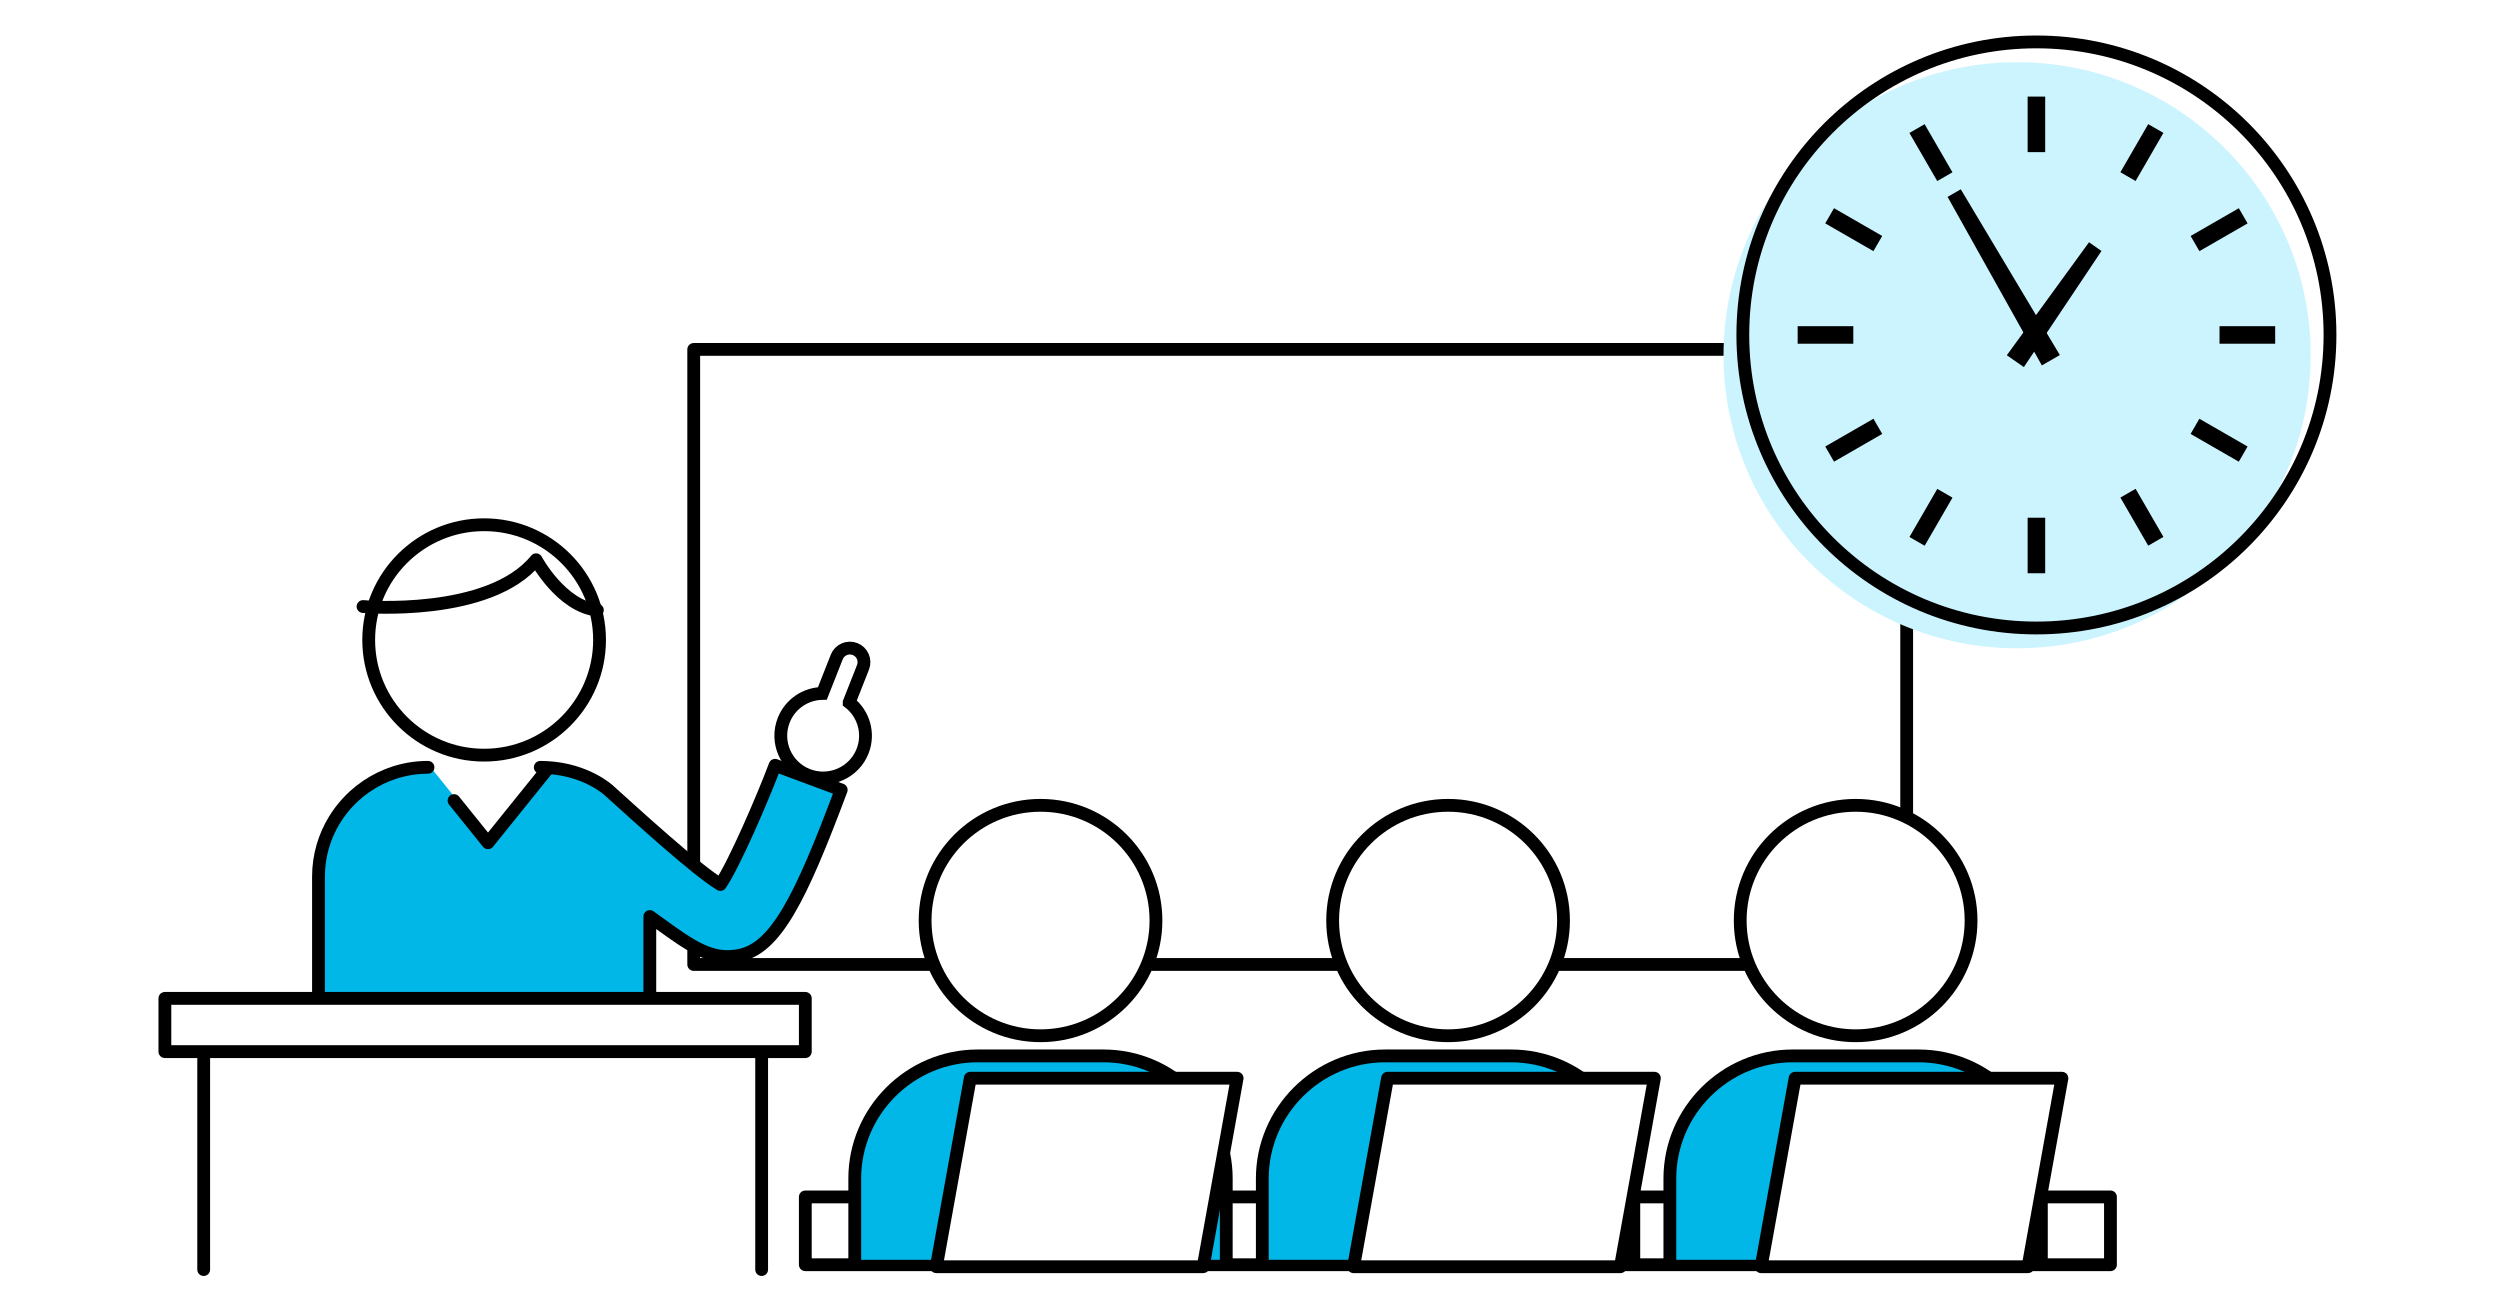 <svg width="488" height="256" viewBox="0 0 488 256" fill="none" xmlns="http://www.w3.org/2000/svg">
<rect width="488" height="256" fill="white"/>
<g clip-path="url(#clip0_1270_24766)">
<path d="M411.961 233.639H157.198V246.873H411.961V233.639Z" fill="white" stroke="black" stroke-width="2.5" stroke-linecap="round" stroke-linejoin="round"/>
<path d="M372.184 68.209H135.415V188.264H372.184V68.209Z" fill="white" stroke="black" stroke-width="2.5" stroke-linecap="round" stroke-linejoin="round"/>
<path d="M165.759 137.103L168.458 130.259C169.017 128.851 168.316 127.244 166.905 126.695C165.494 126.138 163.884 126.837 163.335 128.246L160.531 135.355C157.283 135.411 154.243 137.387 152.983 140.592C151.316 144.836 153.409 149.629 157.652 151.293C161.895 152.956 166.706 150.867 168.373 146.632C169.747 143.153 168.572 139.296 165.759 137.113V137.103Z" fill="white" stroke="black" stroke-width="2.5" stroke-miterlimit="10" stroke-linecap="round"/>
<path d="M151.297 149.392C148.996 155.546 143.389 168.563 140.624 172.666C135.889 169.83 123.804 158.77 118.889 154.336C118.889 154.336 114.57 150.234 106.728 149.827C106.311 149.799 105.885 149.789 105.459 149.789H83.553C79.14 149.789 75.029 151.141 71.62 153.448C70.768 154.024 69.953 154.658 69.195 155.348C68.684 155.811 68.201 156.293 67.746 156.794C67.292 157.295 66.847 157.825 66.439 158.373C66.032 158.921 65.644 159.488 65.284 160.074C63.314 163.298 62.178 167.089 62.178 171.125V218.551H126.853V178.915C132.83 183.197 137.158 186.732 141.921 186.732C142.745 186.732 143.56 186.657 144.355 186.496C151.43 185.087 156.298 175.37 164.216 154.195L151.307 149.392H151.297Z" fill="#00B7E7"/>
<path d="M95.259 163.676L83.752 149.392H106.775L95.259 163.676Z" fill="white"/>
<path d="M83.544 149.78C79.13 149.78 75.02 151.132 71.611 153.438C70.758 154.015 69.944 154.648 69.186 155.338C68.675 155.802 68.192 156.284 67.737 156.785C67.282 157.286 66.837 157.815 66.43 158.363C66.023 158.912 65.635 159.479 65.275 160.065C63.305 163.289 62.168 167.079 62.168 171.116V218.542H126.844V178.905C132.82 183.187 137.148 186.723 141.912 186.723C142.736 186.723 143.55 186.647 144.346 186.486C151.421 185.078 156.289 175.36 164.206 154.185L151.297 149.383C148.996 155.537 143.389 168.554 140.624 172.657C135.889 169.821 123.804 158.76 118.889 154.327C118.889 154.327 114.57 150.224 106.728 149.818C106.311 149.789 105.885 149.78 105.459 149.78" stroke="black" stroke-width="2.5" stroke-linecap="round" stroke-linejoin="round"/>
<path d="M106.775 150.215L95.259 164.508L88.629 156.274" stroke="black" stroke-width="2.5" stroke-linecap="round" stroke-linejoin="round"/>
<path d="M94.501 147.407C106.945 147.407 117.032 137.339 117.032 124.918C117.032 112.498 106.945 102.429 94.501 102.429C82.058 102.429 71.971 112.498 71.971 124.918C71.971 137.339 82.058 147.407 94.501 147.407Z" fill="white" stroke="black" stroke-width="2.5" stroke-linecap="round" stroke-linejoin="round"/>
<path d="M70.862 118.396C70.862 118.396 95.496 120.504 104.645 109.264C104.645 109.264 109.569 118.396 116.606 119.095" stroke="black" stroke-width="2.5" stroke-linecap="round" stroke-linejoin="round"/>
<path d="M239.366 245.918V230.046C239.366 216.888 228.579 206.111 215.386 206.111H190.828C177.645 206.111 166.848 216.878 166.848 230.046V245.918H239.357H239.366Z" fill="#00B7E7"/>
<path d="M239.366 245.928V230.046C239.366 216.888 228.579 206.111 215.386 206.111H190.828C177.645 206.111 166.848 216.878 166.848 230.046V245.928" stroke="black" stroke-width="2.5" stroke-linecap="round" stroke-linejoin="round"/>
<path d="M203.112 202.179C215.555 202.179 225.643 192.11 225.643 179.69C225.643 167.269 215.555 157.201 203.112 157.201C190.668 157.201 180.581 167.269 180.581 179.69C180.581 192.11 190.668 202.179 203.112 202.179Z" fill="white" stroke="black" stroke-width="2.5" stroke-linecap="round" stroke-linejoin="round"/>
<path d="M318.92 245.918V230.046C318.92 216.888 308.133 206.111 294.94 206.111H270.383C257.199 206.111 246.403 216.878 246.403 230.046V245.918H318.911H318.92Z" fill="#00B7E7"/>
<path d="M318.92 245.928V230.046C318.92 216.888 308.133 206.111 294.94 206.111H270.383C257.199 206.111 246.403 216.878 246.403 230.046V245.928" stroke="black" stroke-width="2.5" stroke-linecap="round" stroke-linejoin="round"/>
<path d="M282.666 202.179C295.11 202.179 305.197 192.11 305.197 179.69C305.197 167.269 295.11 157.201 282.666 157.201C270.223 157.201 260.135 167.269 260.135 179.69C260.135 192.11 270.223 202.179 282.666 202.179Z" fill="white" stroke="black" stroke-width="2.5" stroke-linecap="round" stroke-linejoin="round"/>
<path d="M398.475 245.918V230.046C398.475 216.888 387.687 206.111 374.495 206.111H349.937C336.754 206.111 325.957 216.878 325.957 230.046V245.918H398.465H398.475Z" fill="#00B7E7"/>
<path d="M398.475 245.928V230.046C398.475 216.888 387.687 206.111 374.495 206.111H349.937C336.754 206.111 325.957 216.878 325.957 230.046V245.928" stroke="black" stroke-width="2.5" stroke-linecap="round" stroke-linejoin="round"/>
<path d="M362.221 202.179C374.664 202.179 384.752 192.11 384.752 179.69C384.752 167.269 374.664 157.201 362.221 157.201C349.777 157.201 339.69 167.269 339.69 179.69C339.69 192.11 349.777 202.179 362.221 202.179Z" fill="white" stroke="black" stroke-width="2.5" stroke-linecap="round" stroke-linejoin="round"/>
<path d="M39.76 247.818V203.389H148.674V247.818" fill="white"/>
<path d="M39.76 247.818V203.389H148.674V247.818" stroke="black" stroke-width="2.5" stroke-linecap="round" stroke-linejoin="round"/>
<path d="M157.198 194.881H32.184V205.279H157.198V194.881Z" fill="white" stroke="black" stroke-width="2.5" stroke-linecap="round" stroke-linejoin="round"/>
<path d="M234.858 247.261H182.769L189.398 210.469H241.487L234.858 247.261Z" fill="white" stroke="black" stroke-width="2.5" stroke-linecap="round" stroke-linejoin="round"/>
<path d="M316.306 247.261H264.217L270.847 210.469H322.936L316.306 247.261Z" fill="white" stroke="black" stroke-width="2.5" stroke-linecap="round" stroke-linejoin="round"/>
<path d="M395.861 247.261H343.772L350.401 210.469H402.49L395.861 247.261Z" fill="white" stroke="black" stroke-width="2.5" stroke-linecap="round" stroke-linejoin="round"/>
<path d="M393.739 126.544C425.389 126.544 451.047 100.935 451.047 69.343C451.047 37.752 425.389 12.143 393.739 12.143C362.089 12.143 336.432 37.752 336.432 69.343C336.432 100.935 362.089 126.544 393.739 126.544Z" fill="#CCF4FF"/>
<path d="M397.509 122.583C429.159 122.583 454.816 96.974 454.816 65.382C454.816 33.791 429.159 8.182 397.509 8.182C365.859 8.182 340.201 33.791 340.201 65.382C340.201 96.974 365.859 122.583 397.509 122.583Z" stroke="black" stroke-width="2.5" stroke-linecap="round" stroke-linejoin="round"/>
<path d="M399.223 18.854H395.794V29.697H399.223V18.854Z" fill="black"/>
<path d="M399.223 101.059H395.794V111.901H399.223V101.059Z" fill="black"/>
<path d="M375.686 24.241L372.717 25.953L378.149 35.343L381.118 33.632L375.686 24.241Z" fill="black"/>
<path d="M416.87 95.416L413.901 97.127L419.332 106.517L422.301 104.806L416.87 95.416Z" fill="black"/>
<path d="M357.999 40.639L356.285 43.603L365.692 49.024L367.406 46.06L357.999 40.639Z" fill="black"/>
<path d="M429.318 81.74L427.604 84.703L437.012 90.125L438.726 87.161L429.318 81.74Z" fill="black"/>
<path d="M350.903 63.672V67.094H361.766V63.672H350.903Z" fill="black"/>
<path d="M433.251 63.672V67.094H444.114V63.672H433.251Z" fill="black"/>
<path d="M356.289 87.158L358.003 90.121L367.411 84.7L365.697 81.737L356.289 87.158Z" fill="black"/>
<path d="M427.609 46.064L429.323 49.027L438.731 43.606L437.017 40.642L427.609 46.064Z" fill="black"/>
<path d="M372.725 104.82L375.694 106.531L381.126 97.141L378.157 95.43L372.725 104.82Z" fill="black"/>
<path d="M413.9 33.621L416.869 35.332L422.3 25.942L419.331 24.231L413.9 33.621Z" fill="black"/>
<path d="M402.083 69.305L398.569 71.329L380.168 38.432L382.744 36.947L402.083 69.305Z" fill="black"/>
<path d="M395.056 71.659L391.731 69.343L407.775 47.289L410.209 48.991L395.056 71.659Z" fill="black"/>
</g>
<defs>
<clipPath id="clip0_1270_24766">
<rect width="425" height="242" fill="white" transform="translate(31 7)"/>
</clipPath>
</defs>
</svg>
